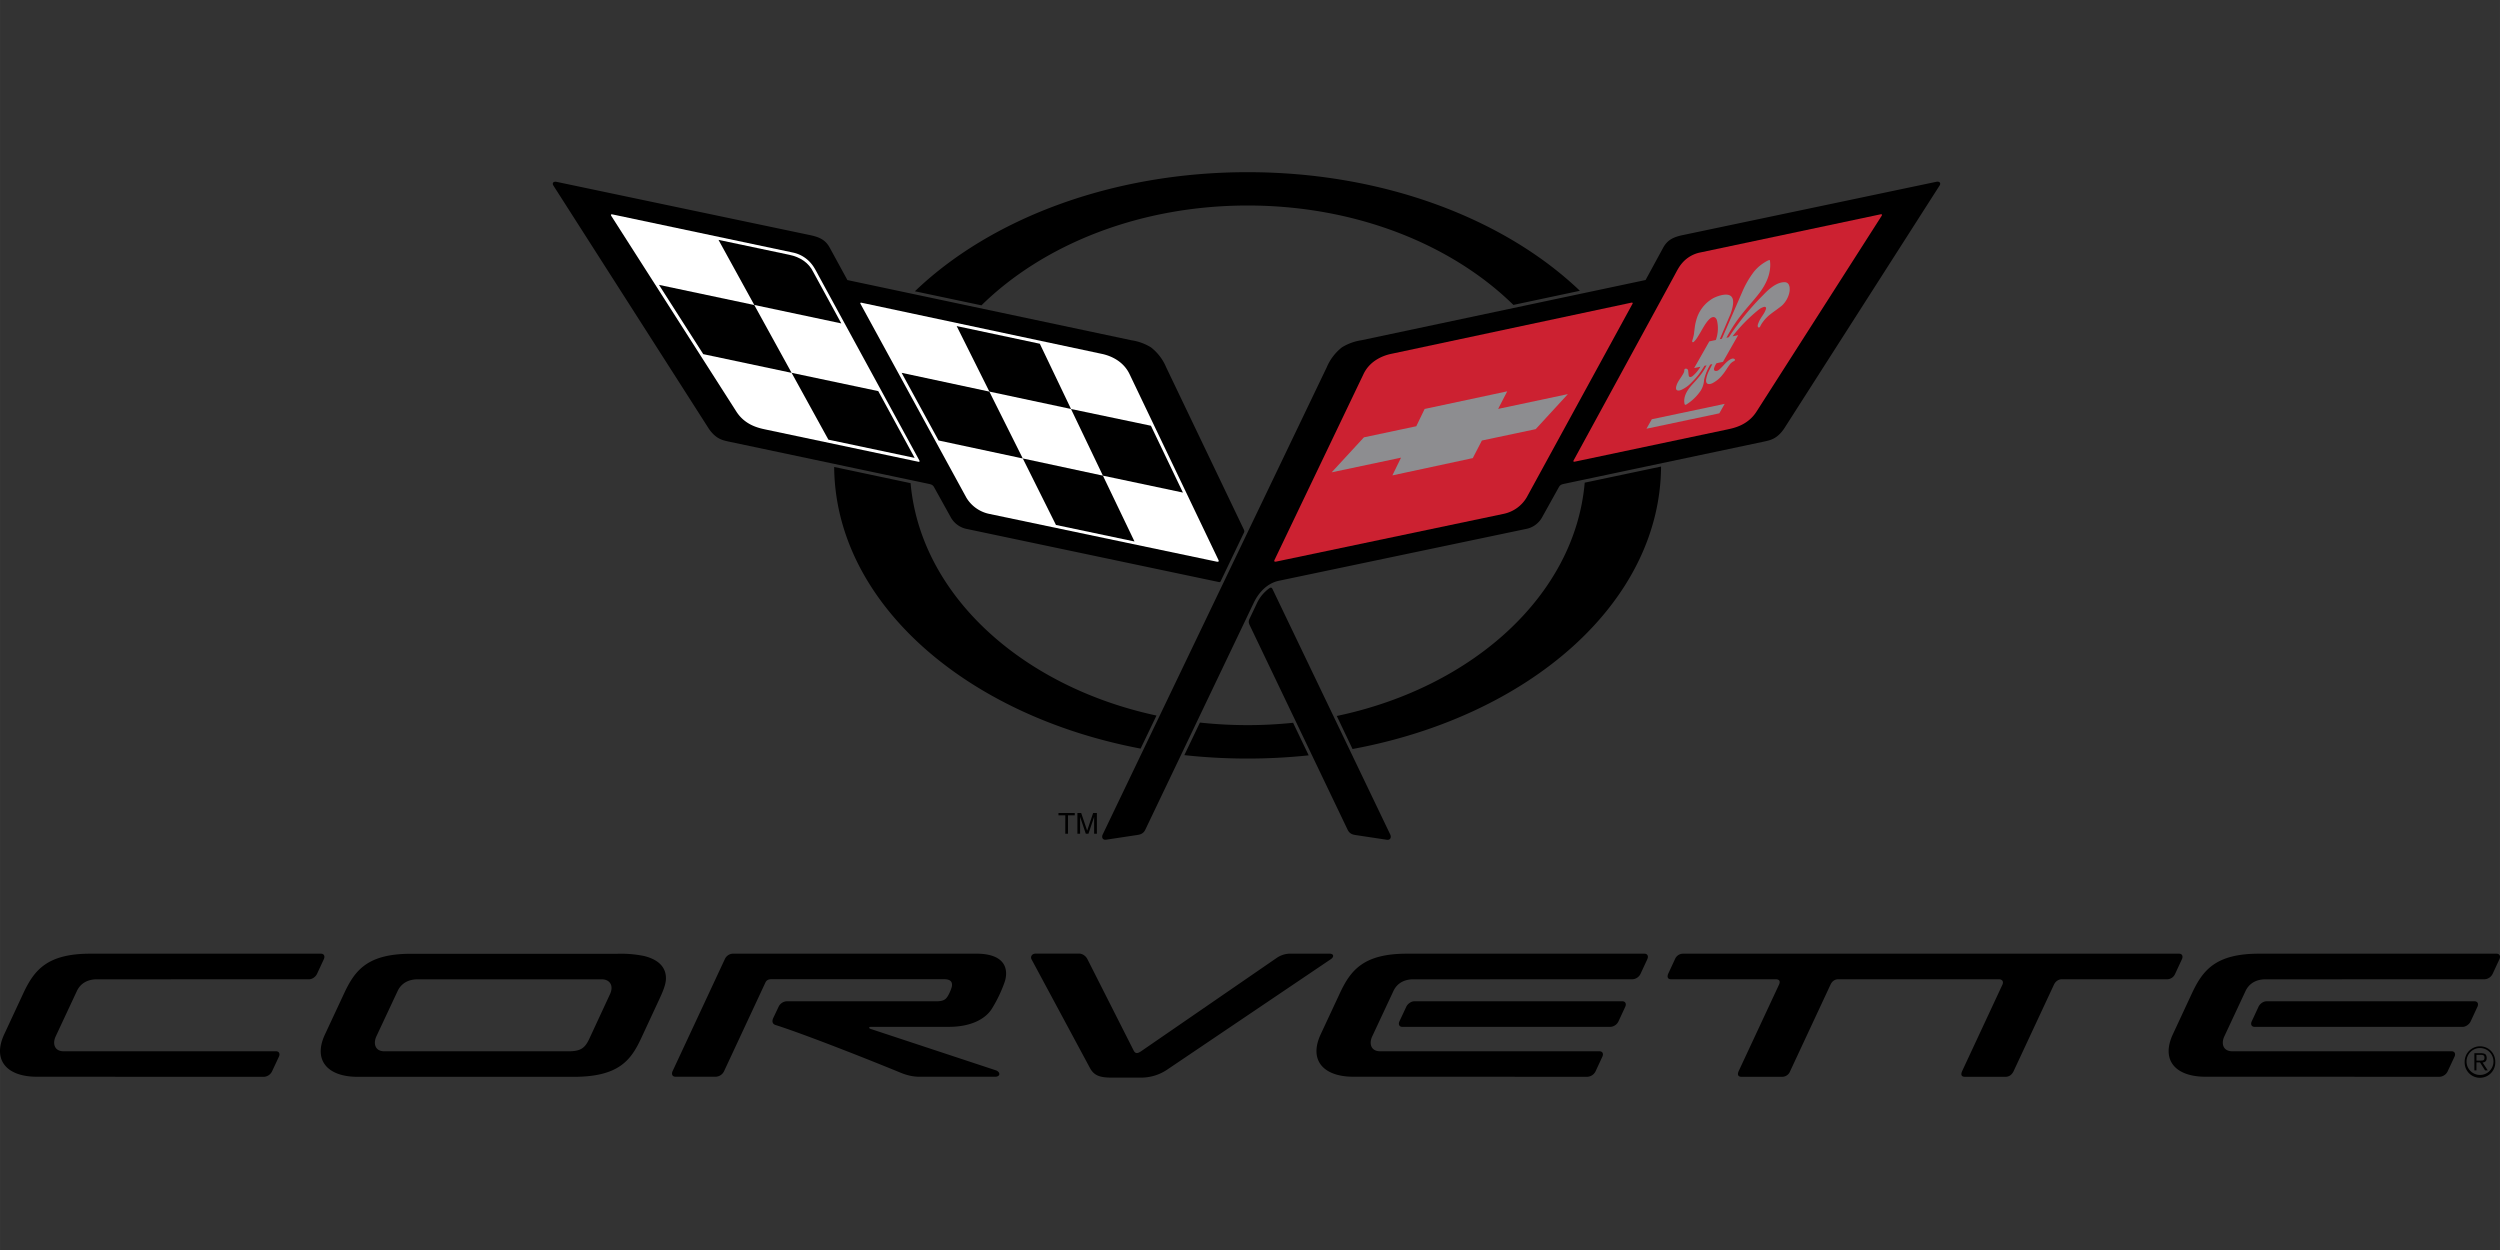 <svg xmlns="http://www.w3.org/2000/svg" width="400" height="200" viewBox="0 0 105.833 52.917" fill-rule="evenodd" xmlns:v="https://vecta.io/nano"><rect x="0" y="0" width="105.833" height="52.917" fill="#333333" stroke="none"/><path d="M48.958 30.292c-5.723-1.23-9.993-5.127-10.41-9.838l-3.235-.686c.044 5.714 5.533 10.512 12.973 11.923zm5.783.306a18.77 18.77 0 0 1-3.944-.009l-.66 1.379c1.749.19 3.514.193 5.264.009zm12.345-10.165c-.408 4.743-4.724 8.666-10.496 9.877l.667 1.399c7.505-1.39 13.028-6.216 13.061-11.958zM52.816 8.7c4.567 0 8.635 1.645 11.251 4.208l2.815-.598c-3.188-3.045-8.302-5.021-14.066-5.021S41.919 9.27 38.731 12.331l2.817.595C44.166 10.354 48.237 8.7 52.816 8.7zm-6.138 26.634c-.056.132.016.236.151.213l1.316-.199c.137-.021.262-.056.345-.236l4.597-9.618c.222-.447.582-.813 1.066-.911l10.429-2.187c.292-.049.546-.227.693-.484l.718-1.291c.046-.081.095-.111.213-.137l8.506-1.798c.225-.053.507-.097.809-.531l6.596-10.313c.046-.079.009-.174-.146-.146L71.252 9.949c-.417.086-.667.209-.85.547l-.739 1.358-12.027 2.549c-.293.044-.575.146-.827.301a2.12 2.12 0 0 0-.642.841zm-5.725-12.936c-.292-.05-.547-.227-.695-.484l-.716-1.291c-.046-.081-.097-.111-.215-.137l-8.506-1.798c-.225-.053-.505-.097-.809-.531L23.42 7.845c-.046-.079-.012-.174.144-.146l10.718 2.252c.417.086.67.209.85.547l.741 1.358 12.025 2.549c.293.043.575.146.827.301a2.08 2.08 0 0 1 .642.841l3.29 6.872c.023.049.023.09.007.123l-.992 2.071c-.014.025-.035.035-.07.028z"/><path d="M52.906 26.471c-.046-.095-.06-.165-.014-.266l.306-.644a1.63 1.63 0 0 1 .54-.66c.046-.032.093-.044.132.037l4.988 10.399c.053.132-.016.236-.153.213l-1.316-.199c-.137-.021-.26-.056-.345-.236z"/><path d="M34.669 11.696c-.109-.199-.197-.387-.338-.551a1.37 1.37 0 0 0-.79-.459l-7.607-1.608c-.063-.012-.088.002-.056.063l5.299 8.29c.368.57.948.69 1.216.748l6.483 1.369c.049.009.063-.014.046-.051zm13.149 4.143c-.257-.54-.776-.772-1.158-.855l-10.19-2.169c-.035-.009-.063.009-.046.042l4.483 8.207c.21.352.557.601.957.688l9.643 2.025c.072.014.107-.005.07-.079z" fill="#fff"/><path d="M79.6 9.075c.065-.012.088.002.056.063l-5.299 8.29c-.366.57-.945.69-1.214.748l-6.483 1.369c-.049.009-.065-.014-.046-.051l4.252-7.799c.109-.199.197-.387.338-.551.202-.239.48-.401.788-.459zm-21.879 6.763c.255-.54.776-.772 1.158-.855l10.185-2.171c.037-.009.063.009.049.042l-4.486 8.207a1.48 1.48 0 0 1-.955.688l-9.646 2.025c-.07.014-.104-.005-.067-.079z" fill="#cc2131"/><path fill="#8d8d90" d="M66.373 16.684l-2.952.626.385-.744-3.496.746-.354.732-2.217.47-1.365 1.481 2.936-.621-.366.751 3.404-.732.385-.744 2.278-.482z"/><path d="M40.499 13.804l3.52.748 1.321 2.762-3.457-.737zm4.84 3.51l3.383.709 1.355 2.829-3.387-.716zm1.351 2.822l-3.392-.728 1.404 2.815 3.325.7z"/><path d="M43.298 19.409l-1.416-2.831-3.714-.795 1.564 2.864zm-12.882-9.254l1.515 2.755 3.684.781-1.191-2.183c-.183-.375-.538-.626-1.019-.723zm-2.519 1.905l4.034.853 1.58 2.871-3.74-.792zm5.614 3.723l3.668.774 1.541 2.827-3.652-.772z"/><path d="M75.763 12.18c-.021-.153-.09-.236-.225-.234-.334 0-.672.306-.883.531-.551.547-1.043 1.151-1.469 1.8l-.1.023c.473-.899.966-1.339 1.379-1.874.31-.403.524-.874.466-1.374-.005-.049-.016-.051-.079-.028a1.82 1.82 0 0 0-.595.47 3.96 3.96 0 0 0-.51.883l-.853 1.962-.09.021.461-1.084c.076-.225.178-.575.025-.728s-.519-.042-.734.06a1.51 1.51 0 0 0-.753.966c-.065.229-.067.401-.095.577-.014.097-.051.209-.067.264-.021.076.028.088.06.058a.88.88 0 0 0 .13-.151c.211-.322.338-.623.533-.811.162-.158.283-.083.322.06a1.45 1.45 0 0 1-.049.823l-.276.058-.642 1.131.266-.058a1.52 1.52 0 0 1-.324.389c-.067.056-.158.081-.174-.03-.009-.053-.014-.134-.021-.19-.014-.114-.171-.116-.165-.014.005.07-.044.141-.093.222-.097.158-.197.273-.243.438-.063.225.1.211.206.167.17-.076.322-.187.447-.324.239-.239.359-.405.538-.697l.088-.021c-.178.366-.403.589-.637.85-.197.222-.352.489-.297.776.009.049.044.053.076.035a2.04 2.04 0 0 0 .609-.586c.087-.138.137-.296.144-.459a2.12 2.12 0 0 1 .264-.649l.086-.019c-.095.215-.206.352-.257.619-.049.253.12.253.246.197.176-.088.329-.215.449-.371.111-.132.185-.273.294-.417.046-.066.108-.118.181-.153.104-.051.009-.141-.102-.097s-.218.146-.292.225-.171.188-.26.255c-.049.042-.227.074-.183-.088.022-.074.057-.144.102-.206l.271-.058.644-1.131-.239.051c.322-.416.692-.793 1.101-1.124.097-.076.165-.1.195-.111.095-.039.144.007.118.083-.072.222-.218.331-.32.593-.014.037-.037.095-.025.137.016.072.079.051.097.014a1.18 1.18 0 0 1 .127-.211c.215-.287.405-.375.76-.651.218-.169.399-.528.364-.79zm-5.836 5.568l-.227.401 3.084-.651.227-.401z" fill="#8d8d90"/><path d="M45.098 34.516h-.29v-.1h.69v.1h-.287v.779h-.114zm.867.779l-.241-.714v.714h-.114v-.878h.16l.253.746.253-.746h.158v.878h-.116v-.714l-.241.714zm10.297 5.077h-1.596a1.02 1.02 0 0 0-.616.178l-5.723 3.939c-.169.12-.264.127-.338-.021l-1.956-3.865c-.065-.13-.204-.234-.352-.234h-1.835c-.167 0-.236.139-.176.246l2.477 4.608c.178.324.445.396.918.396h1.182a1.97 1.97 0 0 0 1.14-.322l6.96-4.697c.107-.07.158-.229-.083-.229zM36.855 43.47h3.318c.897 0 1.548-.313 1.833-.795.213-.348.389-.718.524-1.103.16-.48.088-1.2-1.203-1.2H31.022a.39.39 0 0 0-.338.232l-2.213 4.745c-.049.109-.023.232.123.232h1.719c.146-.011.275-.099.338-.232l1.749-3.751c.056-.123.162-.144.248-.144h7.326c.294 0 .357.144.317.327a1.74 1.74 0 0 1-.141.341c-.1.183-.195.266-.514.266h-6.339c-.147.011-.276.101-.338.234l-.232.489c-.058.146-.014.243.1.28 1.256.399 4.02 1.494 5.287 2.016.301.125.561.176.816.176h3.195c.239 0 .229-.204.032-.273l-5.292-1.749c-.104-.03-.079-.09-.012-.09zm-8.668-1.965c.042-.466-.215-.86-.918-1.033-.373-.076-.754-.108-1.135-.095h-8.74c-1.826 0-2.359.69-2.808 1.636l-.829 1.777c-.517 1.105.12 1.796 1.381 1.796h9.147c1.925 0 2.431-.714 2.866-1.65l.762-1.64c.086-.188.25-.533.273-.79zm-2.366.586l-.876 1.888c-.188.401-.373.526-.883.526H16.27c-.394 0-.475-.329-.338-.63l.899-1.918c.16-.345.482-.498.836-.498h7.811c.315-.002.524.246.343.633zM1.559 45.582c-1.256 0-1.895-.686-1.381-1.796l.827-1.777c.445-.931.985-1.636 2.811-1.636h9.768c.13 0 .183.1.125.232l-.287.619c-.065.137-.209.232-.338.232l-8.992.002c-.357 0-.677.151-.839.498l-.897 1.918c-.141.304-.056.63.338.63h8.988c.13 0 .183.102.125.229l-.29.619a.41.41 0 0 1-.338.234zm102.694-2.111c.127 0 .278-.102.338-.232l.287-.619c.06-.127.005-.232-.123-.232h-8.807c-.13 0-.28.104-.338.232l-.287.619c-.06.13-.005.232.123.232zm-10.888 2.111c-1.256 0-1.895-.686-1.381-1.796l.827-1.777c.445-.931.985-1.636 2.811-1.636h10.065c.127 0 .181.1.123.232l-.287.619c-.062.133-.192.222-.338.232l-9.286.002c-.354 0-.677.151-.839.498l-.897 1.918c-.141.304-.056.63.338.63h9.282c.13 0 .183.102.125.229l-.29.619c-.062.133-.192.222-.338.232zm-25.188-2.111c.146-.011.275-.099.338-.232l.287-.619c.058-.127.005-.232-.123-.232H59.87c-.127 0-.278.104-.338.232l-.29.619c-.058.13-.002.232.125.232zm-10.885 2.111c-1.256 0-1.898-.686-1.383-1.796l.829-1.777c.443-.931.985-1.636 2.811-1.636h10.063c.13 0 .183.1.125.232l-.287.619c-.062.133-.192.222-.338.232l-9.286.002c-.357 0-.679.151-.839.498l-.897 1.918c-.141.304-.058.63.338.63h9.282c.13 0 .183.102.123.229l-.287.619a.41.41 0 0 1-.338.232zm34.949-5.209H71.245a.37.37 0 0 0-.338.232l-.287.619c-.053.13-.025.232.123.232h4.432c.151 0 .202.083.137.227l-1.712 3.67c-.058.141-.021.232.123.232h1.719a.36.36 0 0 0 .338-.232l1.712-3.67c.065-.144.183-.227.327-.227h6.807c.118 0 .209.083.144.227l-1.71 3.67c-.06.146-.028.232.123.232h1.719c.13 0 .257-.065.338-.232l1.708-3.663c.067-.146.192-.234.336-.234h4.46c.149-.003.281-.094.338-.232l.287-.619c.056-.127.012-.232-.127-.232zm12.097 4.567a.65.65 0 0 1 .649-.646c.364 0 .646.292.646.646a.65.65 0 0 1-.983.594.65.65 0 0 1-.312-.594zm1.219 0a.57.57 0 1 0-.853.492.57.57 0 0 0 .853-.493zm-.463.037c.088 0 .176-.046.176-.188 0-.06-.019-.141-.07-.167s-.097-.037-.188-.037h-.264v.728h.088v-.338h.151l.213.338h.116zm-.257-.081v-.241h.195c.125 0 .144.053.144.118 0 .114-.051.125-.16.125h-.178z"/></svg>